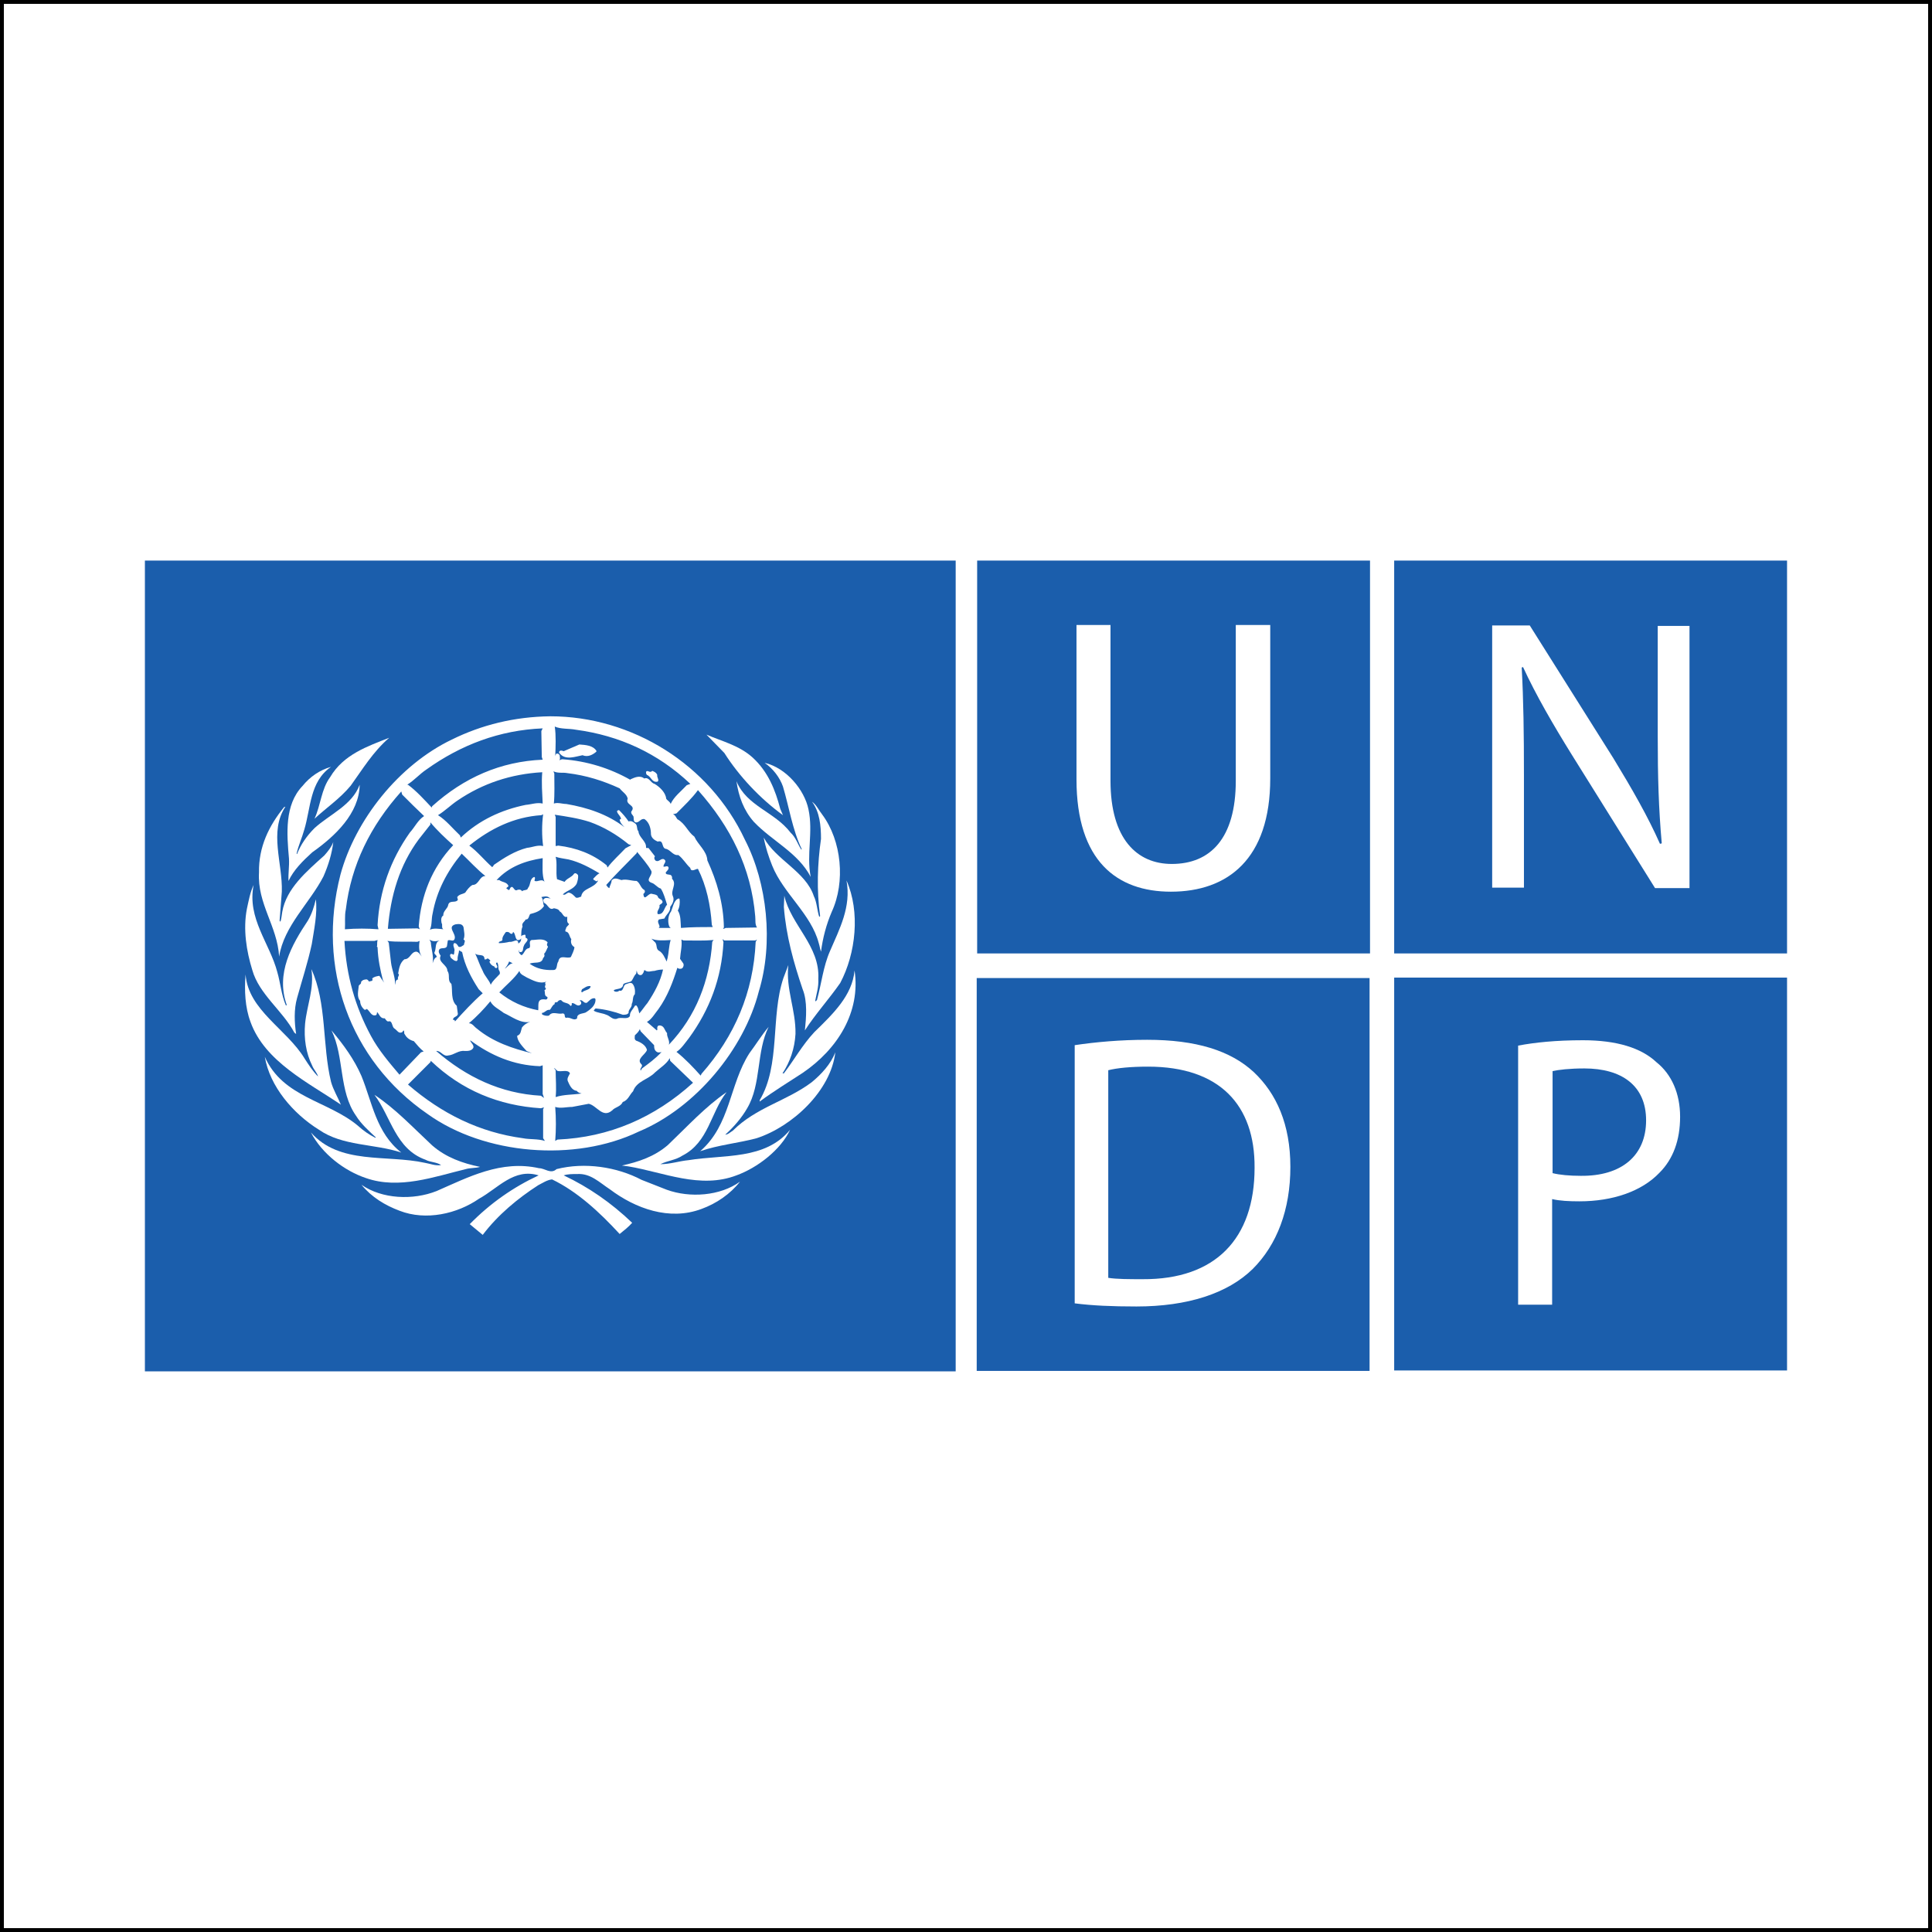 <?xml version="1.0" encoding="UTF-8" standalone="no"?>
<!-- Generator: Adobe Illustrator 17.1.0, SVG Export Plug-In . SVG Version: 6.00 Build 0)  -->

<svg
   xmlns:dc="http://purl.org/dc/elements/1.1/"
   xmlns:cc="http://creativecommons.org/ns#"
   xmlns:rdf="http://www.w3.org/1999/02/22-rdf-syntax-ns#"
   xmlns:svg="http://www.w3.org/2000/svg"
   xmlns="http://www.w3.org/2000/svg"
   xmlns:sodipodi="http://sodipodi.sourceforge.net/DTD/sodipodi-0.dtd"
   xmlns:inkscape="http://www.inkscape.org/namespaces/inkscape"
   version="1.1"
   id="Layer_1"
   x="0px"
   y="0px"
   width="1000"
   height="1000"
   viewBox="0 127.9 1000 1000"
   enable-background="new 0 127.9 378 191"
   xml:space="preserve"
   sodipodi:docname="undp-horizontal-square.svg"
   inkscape:version="0.92.4 (5da689c313, 2019-01-14)"><rect x="0" y="127.9" width="1000" height="1000" fill="#333333" stroke="none"/><defs
   id="defs65" /><sodipodi:namedview
   pagecolor="#ffffff"
   bordercolor="#666666"
   borderopacity="1"
   objecttolerance="10"
   gridtolerance="10"
   guidetolerance="10"
   inkscape:pageopacity="0"
   inkscape:pageshadow="2"
   inkscape:window-width="1920"
   inkscape:window-height="1051"
   id="namedview63"
   showgrid="false"
   inkscape:zoom="0.5"
   inkscape:cx="189"
   inkscape:cy="335.5"
   inkscape:window-x="-9"
   inkscape:window-y="-9"
   inkscape:window-maximized="1"
   inkscape:current-layer="Layer_1" />
<rect
   style="overflow:visible;fill:#ffffff;fill-opacity:1;fill-rule:nonzero;stroke:#000000;stroke-width:2;stroke-miterlimit:4;stroke-dasharray:none;stroke-opacity:1"
   id="rect871"
   width="998"
   height="998"
   x="1"
   y="128.9" /><g
   id="g60"
   transform="matrix(2.316,0,0,2.316,64.809,110.489)">
	<g
   id="g18">
		<rect
   x="190.4"
   y="132.8"
   width="87.8"
   height="87.8"
   id="rect2"
   style="fill:#1b5eac" />
		<path
   d="m 212.6,147.2 v 34.5 c 0,18.3 9.1,25.1 21.1,25.1 12.7,0 22.2,-7.3 22.2,-25.3 v -34.3 h -7.7 V 182 c 0,12.9 -5.7,18.6 -14.3,18.6 -7.8,0 -13.7,-5.6 -13.7,-18.6 v -34.8 z"
   id="path4"
   inkscape:connector-curvature="0"
   style="fill:#ffffff" />
		<rect
   x="283.6"
   y="132.8"
   width="87.8"
   height="87.8"
   id="rect6"
   style="fill:#1b5eac" />
		<path
   d="m 312.6,206 v -25.1 c 0,-9.7 -0.1,-16.8 -0.5,-24.2 l 0.3,-0.1 c 2.9,6.3 6.8,13 10.9,19.6 l 18.6,29.8 h 7.7 v -58.6 h -7.1 V 172 c 0,9.1 0.2,16.2 0.9,24 l -0.4,0.1 C 340.3,190 336.8,183.9 332.6,177 l -18.7,-29.7 h -8.4 v 58.6 h 7.1 z"
   id="path8"
   inkscape:connector-curvature="0"
   style="fill:#ffffff" />
		<rect
   x="283.6"
   y="226"
   width="87.8"
   height="87.8"
   id="rect10"
   style="fill:#1b5eac" />
		<path
   d="m 339.9,257.9 c 0,-7.8 -5.5,-11.6 -13.8,-11.6 -3.3,0 -5.8,0.3 -7.1,0.6 v 22.8 c 1.6,0.4 3.8,0.6 6.3,0.6 9.1,0.1 14.6,-4.5 14.6,-12.4 m 7.6,-0.8 c 0,5.3 -1.6,9.5 -4.6,12.5 -4,4.2 -10.5,6.4 -17.9,6.4 -2.3,0 -4.4,-0.1 -6.1,-0.5 v 23.6 h -7.6 v -57.9 c 3.7,-0.7 8.4,-1.2 14.5,-1.2 7.5,0 13,1.7 16.4,4.9 3.4,2.7 5.3,7 5.3,12.2 z"
   id="path12"
   inkscape:connector-curvature="0"
   style="fill:#ffffff" />
		<rect
   x="190.3"
   y="226.1"
   width="87.8"
   height="87.8"
   id="rect14"
   style="fill:#1b5eac" />
		<path
   d="m 252.4,268.5 c 0.1,-14 -7.8,-22.6 -23.8,-22.6 -3.9,0 -6.9,0.3 -8.9,0.8 v 46.4 c 1.9,0.3 4.7,0.3 7.7,0.3 16.2,0.1 25,-9 25,-24.9 m 8,-0.2 c 0,9.6 -3,17.4 -8.4,22.8 -5.6,5.5 -14.6,8.4 -26,8.4 -5.5,0 -9.9,-0.2 -13.8,-0.7 v -57.7 c 4.7,-0.7 10.2,-1.2 16.2,-1.2 10.9,0 18.6,2.4 23.8,7.2 5.1,4.8 8.2,11.7 8.2,21.2 z"
   id="path16"
   inkscape:connector-curvature="0"
   style="fill:#ffffff" />
	</g>
	<g
   id="g58">
		<rect
   x="4.4"
   y="132.8"
   width="181.2"
   height="181.2"
   id="rect20"
   style="fill:#1b5eac" />
		<path
   d="m 141.1,261.9 c -4.1,1.1 -8.6,1.5 -12.6,2.9 6.8,-5.9 6.5,-14.9 11,-21.9 1.5,-2 2.7,-4 4.3,-5.9 -2.8,5.6 -1.6,12.8 -4.8,18.2 -1.2,2.1 -3,4.2 -4.9,5.9 0.6,0 1.2,-0.6 1.7,-0.9 5.2,-5.2 12,-6.6 17.6,-10.8 2.2,-1.8 4.3,-4.1 5.3,-6.7 -1,8.6 -9.6,16.6 -17.6,19.2"
   id="path22"
   inkscape:connector-curvature="0"
   style="fill:#ffffff" />
		<path
   d="m 159.8,227.2 c -2.5,3.6 -5.6,7 -7.9,10.6 0.3,-2.9 0.6,-6.5 -0.5,-9.2 -2,-5.9 -3.7,-11.9 -4.2,-18.4 l 0.1,-2.5 c 1.5,6.6 8,11.2 7.6,18.6 0.1,1.8 -0.4,3.3 -0.7,4.9 l 0.1,0.1 0.3,-0.3 c 1,-3.6 1.4,-7.5 2.9,-10.9 2.1,-4.9 4.8,-9.9 3.7,-15.8 3.1,7 2.1,16.3 -1.4,22.9"
   id="path24"
   inkscape:connector-curvature="0"
   style="fill:#ffffff" />
		<path
   d="m 155.8,189.6 c 4.3,5.8 5.2,15 2.1,21.7 -1.2,2.8 -2,5.8 -2.4,8.9 -0.2,-0.5 -0.3,-1.3 -0.5,-1.9 -1.7,-6.5 -7.9,-11.1 -10.4,-17.3 -0.8,-2 -1.5,-4.1 -1.9,-6.3 2.7,5 9.4,7.6 11.2,13.1 0.7,1.4 0.7,3.1 1.2,4.6 0.1,0 0.2,-0.1 0.2,-0.2 -0.8,-5.7 -0.6,-11.6 0.2,-17.2 0,-3 -0.3,-6 -2,-8.3 1,0.7 1.5,1.9 2.3,2.9"
   id="path26"
   inkscape:connector-curvature="0"
   style="fill:#ffffff" />
		<path
   d="m 152.7,188.4 c 1.1,5.1 -0.5,10 0.5,15.1 v 0 c -2.8,-5.4 -8.6,-8 -12.7,-12.3 -2.3,-2.6 -3.4,-5.7 -3.9,-9.1 2.3,5.6 8.5,6.8 12.1,11.5 1.2,1.1 1.6,2.6 2.4,3.8 l 0.1,-0.1 c -2.1,-4.4 -2.8,-9.3 -4.2,-14 -0.7,-2 -2.2,-4 -4.1,-5.3 4.8,1.1 8.9,6 9.8,10.4"
   id="path28"
   inkscape:connector-curvature="0"
   style="fill:#ffffff" />
		<path
   d="m 140.2,176.8 c 3.5,3.2 5.1,7.3 6.2,11.5 l 0.6,1.4 c -5.1,-3.7 -9.8,-8.7 -13.1,-13.9 l -4,-4.1 c 3.5,1.5 7.3,2.4 10.3,5.1"
   id="path30"
   inkscape:connector-curvature="0"
   style="fill:#ffffff" />
		<path
   d="m 59,172.4 c -3.6,3.1 -6,7.1 -8.6,10.7 -2.4,2.9 -5.4,4.9 -8.1,7.4 1.4,-3 1.5,-6.6 3.5,-9.3 3,-5.1 8.4,-6.9 13.2,-8.8"
   id="path32"
   inkscape:connector-curvature="0"
   style="fill:#ffffff" />
		<path
   d="m 39.6,183.2 c 1.7,-2.1 3.9,-3.6 6.4,-4.3 -4.8,3.3 -4.5,9.2 -6,14.1 -0.5,1.8 -1.3,3.5 -1.7,5.3 l 0.1,0.1 c 0.8,-2.1 2.2,-4.1 3.9,-5.8 3.4,-3.1 8.4,-5.1 10.1,-9.7 -0.1,6.4 -5.5,11.5 -10.6,15.1 -2.1,1.9 -4.2,4 -5.3,6.4 -0.1,-1.6 0.2,-3.3 0.1,-5 -0.5,-5.6 -1,-12 3,-16.2"
   id="path34"
   inkscape:connector-curvature="0"
   style="fill:#ffffff" />
		<path
   d="m 29.9,202.5 c -0.1,-5.7 2.2,-10.4 5.6,-14.6 0.1,0 0.2,-0.1 0.3,-0.1 -3.7,5.6 -0.6,12.6 -0.8,19 l -0.5,6.5 c 0.1,0 0.1,0.2 0.2,0.2 0.2,-0.7 0.3,-1.5 0.4,-2.2 0.9,-5.2 5.4,-9 9.4,-12.6 0.8,-0.9 1.6,-1.9 2,-3 -0.3,2.6 -1.1,5.2 -2.2,7.7 -3.1,6 -8.8,11 -9.9,17.9 -0.4,-6.8 -4.9,-11.8 -4.5,-18.8"
   id="path36"
   inkscape:connector-curvature="0"
   style="fill:#ffffff" />
		<path
   d="m 27.2,210.6 c 0.4,-1.8 0.7,-3.6 1.5,-5.3 -1.5,7.5 3.6,13 5.3,19.5 0.7,2.4 0.9,5.1 1.9,7.4 0.1,0 0.2,0 0.2,-0.1 -2.5,-7 1.1,-13.4 4.7,-18.8 0.9,-1.5 1.4,-3.1 1.8,-4.8 0.4,3.1 -0.4,6.8 -0.9,10 -0.9,4.2 -2.2,8.1 -3.3,12.1 -0.7,2.5 -0.6,5.4 -0.2,8 l -0.4,-0.3 c -2.6,-4.9 -7.9,-8.6 -9.4,-14 -1.3,-4.2 -2.1,-9.1 -1.2,-13.7"
   id="path38"
   inkscape:connector-curvature="0"
   style="fill:#ffffff" />
		<path
   d="m 26.9,225.3 c 0.6,8 9.2,12.2 13.2,18.8 0.9,1.4 1.8,2.8 3,4 -0.2,-0.8 -1,-1.6 -1.3,-2.4 -1.4,-2.8 -1.9,-6.1 -1.6,-9.4 0.4,-4.1 2.1,-7.9 1.4,-12.2 3.5,7.6 2.4,17 4.4,25.2 0.5,1.8 1.5,3.4 2.2,5.1 -7.2,-4.9 -17,-9.6 -20.2,-18.5 -1.2,-3.2 -1.4,-7 -1.1,-10.6"
   id="path40"
   inkscape:connector-curvature="0"
   style="fill:#ffffff" />
		<path
   d="m 31.2,243.7 c 4,9.1 14.1,9.8 20.8,15.4 1.2,1.1 2.5,2 3.9,2.7 l 0.1,-0.1 c -1.5,-1.4 -3.3,-3 -4.4,-4.8 -3.9,-5.5 -2.6,-13.2 -5.5,-19.1 2.7,3.2 5.1,6.5 6.7,10.2 2.4,5.9 3.3,12.7 8.9,17.1 -6,-2 -13.1,-1.4 -18.4,-5.1 -5.8,-3.6 -11,-9.7 -12.1,-16.3"
   id="path42"
   inkscape:connector-curvature="0"
   style="fill:#ffffff" />
		<path
   d="m 41.5,260.6 c 6.4,7.3 16.9,4.9 25.5,6.8 1.2,0.2 2.3,0.7 3.6,0.5 -1,-0.7 -2.4,-0.6 -3.5,-1.2 -6.7,-2.4 -7.7,-9.6 -11.4,-14.5 4.7,3.1 8.6,7.3 12.9,11.3 3.1,2.7 6.8,4 10.7,4.8 -0.9,0.3 -2.2,0.2 -3.2,0.5 -7,1.7 -14.9,4.6 -22.3,2 C 49,269.2 44,265.4 41.5,260.6"
   id="path44"
   inkscape:connector-curvature="0"
   style="fill:#ffffff" />
		<path
   d="m 128.8,277.7 c -7.2,2.7 -14.8,-0.1 -20.5,-4.4 -2.3,-1.5 -4.3,-3.6 -7.3,-3.4 -1.1,0 -2.1,0 -3,0.3 5.5,2.6 10.6,6.1 15.3,10.6 -0.8,0.9 -1.8,1.7 -2.8,2.5 -4.5,-4.9 -9.5,-9.5 -15.1,-12.2 -1.1,0.1 -2.1,0.8 -3.1,1.3 -4.5,2.9 -9,6.6 -12.4,11.1 L 77,281.1 c 4.6,-4.7 9.8,-8.3 15.4,-10.9 -5.5,-1.7 -9.1,2.9 -13.3,5.2 -4.9,3.4 -11.9,5 -17.8,2.7 -3.2,-1.2 -6.2,-3 -8.5,-5.8 4.6,3.2 11.5,3.5 16.8,1.4 7.1,-3.1 14.4,-7 22.9,-5.1 1.3,0 2.6,1.4 3.9,0.2 6.3,-1.6 13.5,-0.5 19,2.4 l 5.6,2.2 c 5.2,1.9 12,1.4 16.4,-1.8 -2.2,2.8 -5.3,4.9 -8.6,6.1"
   id="path46"
   inkscape:connector-curvature="0"
   style="fill:#ffffff" />
		<path
   d="m 136.6,270.2 c -8.1,3.1 -16.3,-0.7 -24.1,-2 L 111,268 v 0 c 3.7,-0.8 7.3,-2 10.3,-4.6 4.4,-4.2 8.3,-8.5 13.1,-11.8 -3.6,4.6 -4,11.2 -9.9,14.2 -1.5,1 -3.3,1.1 -4.9,1.9 2.2,0 4.2,-0.7 6.3,-0.9 8,-1.3 17.1,0 22.7,-6.8 -2.1,4.5 -7.3,8.5 -12,10.2"
   id="path48"
   inkscape:connector-curvature="0"
   style="fill:#ffffff" />
		<path
   d="m 151.4,247.3 c -3.2,2.1 -6.5,4.1 -9.6,6.4 v -0.3 c 4.7,-7.9 2.4,-18.7 5.3,-27.3 l 1.1,-2.9 c -0.6,5.4 1.7,10 1.6,15.4 -0.2,3.3 -1.2,6.2 -2.9,8.8 h 0.3 c 2.3,-3 4.1,-6.3 6.8,-9.2 4.2,-4.1 8.5,-8.2 9,-13.8 1.4,9.3 -3.8,17.6 -11.6,22.9"
   id="path50"
   inkscape:connector-curvature="0"
   style="fill:#ffffff" />
		<path
   d="m 140.9,218 c -0.5,11.3 -4.7,21.1 -12.1,29.5 l -0.2,0.4 c -1.5,-1.7 -3.5,-3.8 -5.4,-5.3 1.1,-0.7 2,-2.1 2.8,-3.1 4.6,-6.3 7.3,-13.4 7.7,-21.4 l -0.2,-0.7 0.4,0.3 h 6.9 l 0.4,-0.2 z m -44.3,44.2 -0.5,0.3 c 0.2,-2.5 0.2,-5.1 0,-7.6 1.2,0.4 2.5,0 3.8,0 l 3.7,-0.7 c 1.8,0.4 3.1,3.3 5.2,1.5 0.7,-0.8 1.9,-0.8 2.4,-1.9 1.2,-0.4 1.5,-1.6 2.3,-2.4 0.8,-2.3 3.4,-2.6 4.9,-4.2 1.1,-1 2.6,-1.9 3.3,-3.2 l 0.1,0.6 5.1,4.9 c -8.6,7.8 -18.7,12.2 -30.3,12.7 z m -0.1,-15.4 c 0.9,0.4 2.4,-0.4 2.9,0.6 -0.3,0.6 -0.7,1.1 -0.5,1.7 0.4,0.9 0.9,2.1 2,2.2 0.3,0.4 0.7,0.5 1.1,0.6 -1.9,0.3 -4,0.2 -5.8,0.8 0.2,-2 0,-4 0,-6 l -0.4,-0.5 c 0.3,0.1 0.5,0.4 0.7,0.6 z m -1.8,-12.3 c -0.5,0.1 -1,0 -1.4,-0.2 -0.2,0 -0.1,-0.3 -0.2,-0.4 0.7,0 1,-0.8 1.8,-0.7 0.4,-0.4 0.5,-1 1.1,-1.3 -0.2,-0.6 0.6,-0.2 0.7,-0.6 0.2,-0.2 0.5,-0.4 0.8,-0.2 0.5,0.7 1.5,0.4 2,1.2 0.2,0.1 0.3,-0.2 0.3,-0.3 v -0.3 c 0.8,-0.1 1.2,1 2,0.3 0.2,-0.2 0.1,-0.5 0,-0.7 -0.1,0 -0.2,-0.1 -0.2,-0.2 0.6,-0.3 0.9,0.8 1.6,0.5 0.6,-0.5 0.9,-1 1.7,-1 l 0.2,0.2 c 0.1,1.4 -1.1,2.3 -2.2,3 -0.7,0.3 -2,0.2 -1.9,1.3 -0.8,0.7 -1.5,-0.4 -2.5,-0.1 -0.5,-0.2 0,-0.9 -0.7,-1 -1.1,0.3 -2.3,-0.6 -3.1,0.5 z m -5.8,27.4 c -9.7,-1.3 -18.2,-5.5 -25.7,-12 l 5,-5 0.1,-0.3 c 6.9,6.6 15.2,10 24.6,10.6 l 0.7,-0.2 -0.2,0.4 v 6.5 l 0.4,0.6 c -1.6,-0.5 -3.4,-0.3 -4.9,-0.6 z M 54.9,239 C 51.4,232.5 49.4,225.5 49,217.8 h 6.7 l 0.7,-0.2 c -0.1,0.4 -0.1,0.8 -0.1,1.4 v -0.1 c -0.2,0.1 0.1,0.2 0.1,0.4 0.1,2.6 0.6,5 1.2,7.3 l 0.3,0.5 c -0.5,-0.5 -0.7,-1 -1.1,-1.5 -0.6,0.1 -1.2,0.2 -1.6,0.6 0.3,0.7 -0.4,0.5 -0.7,0.7 -0.1,-0.2 -0.3,-0.4 -0.5,-0.5 -0.5,0 -1,0.1 -1.3,0.6 0.1,0.4 -0.3,0.5 -0.5,0.8 -0.1,1.1 -0.5,2.5 0.3,3.4 0,0.8 0.4,1.5 1,2 0.2,0 0.4,-0.1 0.5,-0.2 0.7,0.5 1,1.7 2,1.4 0.3,-0.1 0.2,-0.4 0.3,-0.7 0.5,0.5 0.7,1.5 1.7,1.4 0.2,0.2 0.4,0.7 0.8,0.7 1,-0.3 0.7,1.2 1.4,1.6 0.6,0.4 0.9,1.2 1.7,0.8 l 0.3,-0.4 c 0.3,0.2 0,0.7 0.3,0.9 0.4,0.8 1.2,1.3 2,1.5 0.7,0.8 1.4,1.7 2.2,2.3 l -0.6,0.2 -4.8,5 c -2.2,-2.6 -4.7,-5.5 -6.4,-8.7 z m -5.6,-28.2 c 1.2,-10 5.5,-18.7 12.4,-26.4 l 0.2,0.7 c 1.6,1.6 3.3,3.3 4.9,4.8 -1.4,0.9 -2.1,2.5 -3.2,3.7 -4.3,6.1 -6.8,13 -7.2,20.7 l 0.2,0.9 c -2.4,-0.2 -5,-0.2 -7.5,0 0.1,-1.5 -0.1,-3 0.2,-4.4 z m 18,-31.3 c 7.7,-5.5 16.3,-8.8 26,-9.2 l -0.3,0.6 0.1,5.8 0.2,0.6 c -9.4,0.4 -17.6,4 -24.7,10.4 l -0.1,0.3 c -1.6,-1.7 -3.4,-3.7 -5.3,-5.1 H 63 c 1.5,-0.9 2.8,-2.4 4.3,-3.4 z m 26.1,17.1 c -1.3,-0.3 -2.4,0.3 -3.6,0.4 -2.7,0.7 -5.1,2.2 -7.4,3.8 -0.1,0.2 -0.2,0.4 -0.4,0.5 -1.7,-1.5 -3.3,-3.5 -5.1,-4.8 4.7,-3.8 10,-6.4 16.1,-6.8 l 0.4,-0.2 c -0.3,2.3 -0.3,4.8 0,7.1 z m -1.9,7.8 c -0.1,-0.3 0.3,-0.7 -0.1,-0.9 -1.1,0.5 -0.7,1.7 -1.4,2.5 -0.1,0.6 -0.9,0.3 -1.3,0.7 -0.3,-0.5 -0.9,-0.4 -1.3,-0.2 -0.6,0 -0.7,-1.2 -1.3,-0.6 -0.2,0.2 -0.1,0.6 -0.5,0.5 -0.1,-0.2 -0.3,-0.2 -0.4,-0.3 0,-0.4 0.6,-0.3 0.4,-0.7 -0.4,-0.8 -1.4,-0.7 -2,-1.2 H 83 c 2.8,-3 6.4,-4.3 10.3,-4.9 0,1.7 -0.2,3.7 0.4,5.3 -0.6,-0.8 -1.5,0.1 -2.2,-0.2 z M 84.8,224 c 0.4,-0.4 0.8,-1 1,-1.6 l 0.8,0.4 c -0.8,0.1 -1.2,0.9 -1.8,1.2 z m 7.7,7.3 c -0.3,0.6 -0.1,1.4 -0.2,2 -3.2,-0.6 -6.1,-1.9 -8.7,-4 1.5,-1.6 3.4,-3.1 4.5,-4.8 0.1,0.8 1.1,1.1 1.7,1.5 1.3,0.6 2.8,1.5 4.3,0.9 -0.1,0.1 -0.2,0.2 -0.3,0.3 0.4,0.4 -0.3,0.8 0.2,1.2 0.1,0.3 -0.3,0.3 -0.3,0.5 0.2,0.4 -0.1,1.2 0.6,1.4 0.2,0.2 0,0.6 -0.3,0.6 -0.6,-0.1 -1.2,-0.1 -1.5,0.4 z m -14.9,-26 c -0.7,0.4 -1.2,1.1 -1.6,1.7 -0.6,0.4 -1.3,0.3 -1.8,1 0,0.3 0.3,0.6 0,0.8 -0.6,0.5 -1.7,-0.1 -2,0.9 -0.1,0.9 -1.2,1.4 -1.1,2.4 -0.6,0.4 -0.5,1.1 -0.4,1.7 0.3,0.4 -0.1,1.1 0.4,1.4 -0.9,-0.1 -2.2,-0.3 -3,0.1 0.5,-1.1 0.3,-2.4 0.6,-3.6 0.9,-5 3.2,-9.4 6.5,-13.4 1.7,1.6 3.5,3.6 5.3,5 -1.4,0 -1.4,2 -2.9,2 z m -3.3,28.5 -0.2,-1.5 c -1.4,-1.2 -0.9,-3.4 -1.2,-4.9 -1,-0.8 -0.2,-2 -0.9,-2.9 0,-1.4 -2.2,-1.9 -1.5,-3.4 -0.3,-0.4 -0.6,-0.9 -0.3,-1.4 0.4,-0.5 1.4,0 1.7,-0.7 l 0.2,-1.3 c 0.5,-0.3 1.2,0.4 1.5,-0.3 0.5,-1.2 -1.8,-2.7 0.2,-3.3 0.7,-0.1 1.5,-0.2 1.8,0.6 0.1,0.9 0.4,1.9 0,2.8 0.6,0.2 0.1,0.8 0.1,1.2 -0.4,0.2 -0.7,0.6 -1.2,0.4 -0.2,-0.3 -0.5,-0.9 -1,-0.8 -0.4,0.5 0.1,1 0.1,1.6 -0.1,0.3 0,0.7 -0.2,1 -0.2,-0.1 -0.3,-0.2 -0.6,-0.2 -0.4,0.2 -0.1,0.7 0,0.9 0.4,0.3 0.7,0.7 1.3,0.7 l 0.2,-0.3 c -0.1,-0.8 0.3,-1.4 0.3,-2.1 l 0.7,0.4 c 0.6,3 2,5.7 3.7,8.3 l 0.9,0.9 c -2.2,1.9 -4.3,4.2 -6.2,6.3 v 0 c 0,-0.1 -0.1,-0.5 -0.4,-0.3 -0.2,-0.9 1.3,-0.6 1,-1.7 z m 15.4,8.6 1.2,0.5 c -4.2,-1 -8.7,-2.5 -12.3,-5.5 -0.6,-0.4 -1,-1.2 -1.8,-1.2 1.7,-1.4 3.4,-3.2 4.8,-4.9 0.6,1.2 2,1.8 3,2.6 1.8,0.8 3.7,2.4 5.9,2 -0.7,0.2 -1.3,0.6 -1.8,1.2 -0.3,0.7 -0.2,1.6 -1.1,1.9 0,1.2 1.2,2.4 2.1,3.4 z m -7.2,-18.9 c 0,0.2 0.3,0.5 0.6,0.3 0.3,-0.4 -0.6,-1 0,-1.2 0.4,0.4 0.2,1.2 0.4,1.7 0.2,0.3 0.3,0.6 0.2,0.9 -0.7,0.8 -1.6,1.5 -2,2.4 -0.4,-1.1 -1.4,-2 -1.8,-3.1 -0.7,-1.3 -1.1,-2.7 -1.7,-3.9 0.6,0.7 2.1,-0.1 2.1,1.3 0.1,0.1 0.2,0 0.4,0 0.2,-0.2 0.2,-0.2 0.5,-0.1 0.1,0.2 0.7,0.4 0.2,0.6 0.1,0.5 0.6,1 1.1,1.1 z m 10.8,-36.4 c -1.3,-0.3 -2.5,0.2 -3.8,0.3 -5.4,1.1 -10.4,3.4 -14.5,7.3 l -0.2,-0.5 c -1.6,-1.5 -3.1,-3.4 -4.9,-4.5 1.5,-0.9 2.9,-2.3 4.4,-3.3 5.6,-3.8 11.9,-5.9 18.9,-6.3 -0.2,2.3 0,4.7 0.1,7 z m -27.4,28.1 -0.6,-0.2 -6.6,0.1 c 0.6,-7.4 2.6,-14.2 6.9,-20 l 2.6,-3.3 v -0.5 c 1.5,1.8 3.3,3.5 5.1,5.1 -4.8,5.1 -7.2,11.3 -7.7,18.1 0.1,0.3 0.1,0.6 0.3,0.7 z M 61,226.4 c -0.7,0.1 -0.5,0.8 -0.7,1.2 0.1,-1.7 -0.7,-3.3 -0.9,-5 l -0.5,-4.4 -0.3,-0.4 c 2.1,0.3 4.5,0.1 6.7,0.2 l 0.5,-0.2 c -0.2,1.1 -0.2,2.6 0.5,3.5 -0.3,-0.3 -0.7,-1.1 -1.3,-1.1 -1.2,0.1 -1.3,1.7 -2.6,1.7 -1,0.8 -1.2,2 -1.4,3.2 0.5,0.3 -0.3,0.8 0,1.3 z m 7.3,-8.3 -0.3,-0.6 c 0.7,0.5 1.5,0.4 2.3,0.2 -1.2,0.4 -0.7,1.8 -1.2,2.7 -0.1,0.4 0.6,0.6 0.5,1 -0.6,0.3 -0.7,0.9 -0.9,1.4 0.3,-1.6 -0.3,-3.1 -0.4,-4.7 z m 25.3,34.8 -0.7,-0.5 c -9,-0.5 -16.7,-4.2 -23.4,-10 1.1,-0.1 1.5,1.3 2.7,1 1.3,-0.1 2.3,-1.2 3.7,-1 0.7,0 1.5,0 1.9,-0.7 0.2,-0.7 -0.6,-1.1 -0.7,-1.7 4.6,3.4 9.7,5.6 15.6,5.8 l 0.6,-0.2 v 6.4 z m 1.1,-44.8 0.4,0.2 c -0.5,0 -1.1,-0.3 -1.5,0.1 -0.3,0.2 -0.1,0.6 0,0.9 0.9,0.3 1.1,1.8 2.2,1.2 0.5,0.1 1.1,0.2 1.3,0.7 0.7,0.3 0.8,1.5 1.7,1.2 0,0.5 -0.2,1.3 0.4,1.6 -0.1,0.4 -0.7,0.6 -0.7,1.1 -0.1,0.1 -0.2,0.4 -0.1,0.6 0.9,0.1 0.8,1.1 1.3,1.7 -0.2,0.7 0,1.4 0.7,1.8 -0.1,0.8 -0.5,1.5 -0.8,2.2 -0.9,0.5 -2.5,-0.7 -2.8,1 -0.5,0.6 -0.1,1.9 -1.1,1.9 -2,0.1 -3.8,-0.3 -5.3,-1.4 1,-0.5 2.7,0.2 3,-1.3 0.3,-0.2 0.4,-0.6 0.2,-0.9 0.5,-0.5 0.6,-1.1 0.9,-1.6 -0.4,-0.4 -0.2,-0.6 -0.1,-1 -1,-1 -2.3,-0.5 -3.6,-0.5 -0.8,0.4 0,1.3 -0.5,1.8 -1,0.1 -1,1.1 -1.7,1.6 -0.4,-0.2 -0.7,-0.7 -0.7,-1.1 H 88 c -0.1,0.2 0.1,0.4 0.2,0.4 0.9,0.1 0.6,-0.9 0.9,-1.4 0.1,-0.6 1.5,-1.4 0.4,-1.8 -0.1,-0.2 0.1,-0.6 -0.2,-0.7 -0.3,0.1 -0.9,0.1 -0.9,0.7 0.2,0.4 0,0.9 -0.4,1.2 h -0.2 c 0.1,-0.3 -0.1,-0.5 -0.3,-0.6 -0.6,0 -1,0.4 -1.6,0.3 -0.8,0.2 -1.6,0.3 -2.4,0.3 -0.1,-0.5 0.6,-0.3 0.8,-0.7 -0.1,-0.7 0.4,-1.2 0.7,-1.7 0.2,-0.2 0.6,-0.1 0.8,0 0.2,0.2 0.4,0.4 0.7,0.3 l 0.2,-0.4 c 0.7,0.4 0.3,2.5 1.7,1.6 0.2,-0.9 0,-2 0.4,-2.8 -0.3,-0.8 0.5,-1.1 0.7,-1.6 0.7,0.1 0.7,-0.8 1,-1.2 1.1,-0.3 2.3,-0.6 3.1,-1.8 -0.3,-0.6 -0.1,-1.5 -0.6,-2 0.5,-0.1 1.3,-0.3 1.7,0.1 z m 4.1,-27.8 c 4.2,0.5 8,1.7 11.7,3.4 0.6,0.8 1.6,1.3 1.8,2.3 -0.6,1.5 2,1.4 0.8,2.9 -0.1,0.5 0.3,0.7 0.5,1.1 0.1,0.4 -0.1,1 0.4,1.3 0.9,0.2 1.2,-1 2.1,-0.7 1.1,0.8 1.4,2.2 1.4,3.4 0.1,0.8 0.8,1.3 1.5,1.6 1.4,-0.4 0.8,1.2 1.7,1.6 1.1,0.1 1.7,1.6 2.9,1.4 1.1,0.8 1.7,2 2.7,2.9 0,0.2 0.1,0.4 0.3,0.5 0.6,0.1 0.9,-0.3 1.4,-0.3 1.9,3.8 2.8,8 3.1,12.5 l 0.2,0.5 c -2.3,0 -4.7,0 -7.1,0.2 -0.1,-1.4 0,-2.8 -0.7,-3.9 0.4,-0.7 0.5,-1.7 0.4,-2.5 -0.1,-0.4 -0.5,0 -0.6,0 -0.8,0.7 -0.9,1.8 -1.3,2.7 -0.7,0.9 -0.8,2.4 -0.4,3.4 l 0.3,0.3 h -2.7 c 0.7,-0.4 -0.6,-1.2 0.1,-1.9 l 1.2,-0.2 c 0.4,-0.9 1.4,-1.5 1.3,-2.6 0.5,-0.7 1,-1.5 0.6,-2.4 -0.6,-1.3 1,-2.7 -0.2,-3.9 0.1,-0.4 -0.1,-0.9 -0.6,-0.9 -0.4,-0.1 -0.8,0 -0.8,-0.5 0.2,-0.3 0.8,-0.7 0.6,-1.2 -0.3,-0.4 -0.7,0 -1.1,-0.1 -0.1,-0.6 1,-1.2 0,-1.7 -0.7,-0.1 -1,0.7 -1.7,0.4 -0.3,-0.2 -0.5,-0.7 -0.2,-1 l -1.4,-1.8 c -0.1,-0.2 -0.6,0.1 -0.6,-0.2 0.1,-1.4 -1.6,-2.2 -1.7,-3.6 -0.5,-0.5 -0.1,-1.4 -0.8,-1.8 -0.4,-0.3 -0.8,-0.6 -1.4,-0.4 -0.6,-0.9 -1.3,-1.7 -2.1,-2.5 -0.2,-0.1 -0.4,0.1 -0.5,0.2 0.1,0.7 0.9,1.1 0.9,1.8 -0.1,0 -0.2,0 -0.3,0.1 0.1,0.7 0.7,1.3 1.1,1.7 -3.8,-2.9 -8.3,-4.4 -13,-5.2 -0.9,0 -1.9,-0.4 -2.8,-0.1 0.2,-2.1 0.1,-4.5 0.1,-6.7 l -0.2,-0.5 c 1.1,0.5 2.1,0.2 3.1,0.4 z m 1.9,-9.7 c 9.7,1.3 18.3,5.2 25.6,12.1 l -0.8,0.3 c -1.3,1.4 -2.9,2.6 -3.6,4.2 -0.1,-0.5 -0.8,-0.8 -1,-1.2 -0.1,-1.3 -1.4,-2.6 -2.6,-3.3 -0.9,-0.2 -1.2,-1.6 -2.3,-1.2 -1,-0.8 -2.2,-0.2 -3.1,0.2 v 0.1 c -4.6,-2.6 -9.7,-4.2 -15.2,-4.6 -0.3,0 -0.4,0.2 -0.7,0.2 0.3,-0.2 0.1,-0.8 0.1,-1.1 -0.1,-0.2 -0.4,-0.5 -0.8,-0.3 -0.1,0.2 -0.2,0.4 -0.2,0.6 0.1,-2.1 0.2,-4.8 -0.1,-6.7 1.4,0.6 3.1,0.4 4.7,0.7 z m 4.5,62.3 c 2.1,0.2 4.1,0.7 6,1.4 0.5,0 1,0 1.3,-0.4 -0.1,-0.8 0.8,-1.2 0.7,-2 0.4,-0.7 0.1,-1.6 0.7,-2.2 0.1,-0.8 0,-1.8 -0.6,-2.4 -0.5,-0.3 -1,0.1 -1.5,0.2 -0.6,0.4 -0.4,1.7 -1.4,1.4 -0.2,0.3 -0.7,0.3 -1,0.2 -0.1,-0.1 -0.2,-0.1 -0.2,-0.3 0.7,-0.4 2,-0.1 2.1,-1.3 0.5,-0.5 1.4,-0.3 1.9,-0.8 0.4,-0.6 0.5,-1.1 1,-1.6 0,-0.2 0.1,-0.5 0.1,-0.7 0.1,0.3 0.1,0.8 0.6,1 0.6,0.2 0.8,-0.3 1,-0.7 0,-0.2 0.1,-0.5 0.3,-0.3 0.6,0.5 1.4,0.1 2.1,0.1 0.6,-0.2 1.3,-0.3 1.9,-0.3 -0.6,2.7 -1.9,5.1 -3.5,7.5 -0.6,0.7 -1.1,1.5 -1.8,2.3 -0.2,-0.6 -0.2,-1.3 -0.7,-1.8 l -0.3,0.1 c -0.4,0.8 -1.2,1.4 -1.1,2.3 -0.6,0.9 -2,0.1 -2.9,0.6 -1,0.3 -1.6,-0.7 -2.4,-0.9 -0.9,-0.4 -2,-0.4 -2.8,-0.9 0.2,-0.3 0.3,-0.5 0.5,-0.5 z m 6.6,-35.8 c -1.3,1.4 -2.9,2.8 -4,4.3 l -0.2,-0.5 c -3.2,-2.6 -6.8,-3.9 -10.8,-4.4 l -0.6,0.1 v -6.5 L 96,189.6 c 2.7,0.4 5.3,0.8 7.8,1.6 3.1,1.1 6,2.8 8.7,5 l 0.6,0.2 z m 10.1,20.5 c -0.4,1.3 -0.4,2.8 -0.7,4.1 -0.1,0.2 -0.1,0.5 -0.2,0.7 -0.4,-0.8 -0.8,-1.9 -1.7,-2.4 -0.8,-0.4 -0.3,-1.5 -1,-2 l -0.7,-0.7 c 1.1,0.5 2.8,0.4 4.3,0.3 z m -4.3,-12.8 c 0.8,0.2 1.3,1.1 2.1,1.3 0.7,1.1 1,2.4 1.4,3.6 -0.7,0.7 -0.7,2.3 -2.1,2.1 -0.3,-0.8 0.6,-1.2 0.4,-2 0.2,-0.2 0.6,-0.3 0.7,-0.7 -0.1,-0.7 -1,-0.6 -1.1,-1.3 -0.3,-0.4 -0.8,-0.4 -1.2,-0.5 -0.9,-0.4 -1.8,1.9 -2,0 0.3,-0.2 0.5,-0.6 0.2,-0.9 -0.8,-0.4 -0.9,-1.5 -1.7,-2 -1.2,0 -2.3,-0.5 -3.4,-0.2 -0.7,-0.2 -1.6,-0.7 -2.2,0.1 0,0.6 -0.4,1.1 -0.5,1.7 -0.3,-0.1 -0.5,-0.4 -0.7,-0.7 2.1,-2.4 4.6,-4.8 6.8,-7.1 l 0.1,-0.3 c 1.1,1.4 2.4,2.8 3.2,4.3 0.3,1 -1.5,2 0,2.6 z M 104,227.9 c 0,0.9 -1.3,0.8 -1.9,1.4 -0.3,-0.1 -0.1,-0.5 0,-0.7 0.6,-0.3 1,-0.8 1.9,-0.7 z m -2.1,-20 c -0.4,0.1 -0.8,0.4 -1.2,0.2 -0.4,-0.4 -0.9,-1 -1.6,-1.1 -0.5,0.1 -0.8,0.7 -1.3,0.4 0.9,-0.9 2.4,-1.1 3.1,-2.4 0.2,-0.6 0.4,-1.3 0.3,-1.9 -0.2,-0.3 -0.6,-0.6 -0.9,-0.3 -0.5,0.8 -1.6,1 -2.1,1.8 L 96.5,204 c -0.3,-1.6 0.1,-3.6 -0.3,-5 0.9,0.3 1.9,0.4 2.9,0.6 2.5,0.6 4.7,1.8 6.9,3.1 -0.5,0.2 -1,0.8 -1.4,1.2 0,0.4 0.5,0.3 0.6,0.6 l 0.5,-0.2 c -1,1.9 -3.5,1.6 -3.8,3.6 z m 13.5,37.5 c -1.3,-1.2 0.8,-2.1 1.2,-3.2 -0.2,-1.1 -1.5,-1.8 -2.4,-2.1 -0.5,-0.3 -0.3,-0.8 -0.3,-1.2 0.4,-0.4 0.9,-0.8 1.1,-1.4 l 0.2,0.5 3,3.1 c 0,0.7 0.1,1.3 0.8,1.6 0.3,0.1 0.7,-0.1 1,0 h -0.2 c -1.3,1.4 -2.8,2.5 -4.3,3.6 l -0.3,0.5 c -0.3,-0.6 0.6,-0.9 0.2,-1.4 z m 5.7,-7 c -0.6,-0.6 -0.6,-1.7 -1.7,-1.7 -0.4,0 -0.5,0.3 -0.5,0.6 0,0.2 0.1,0.4 -0.1,0.5 l -2.2,-1.9 c 1,-0.5 1.8,-1.9 2.6,-2.9 2,-2.8 3.2,-6 4.2,-9.2 0.3,0.3 0.8,0.3 1.1,0.1 0.3,-0.3 0.4,-0.8 0.2,-1.1 l -0.7,-1 c 0.1,-1.5 0.5,-2.9 0.3,-4.3 l 0.5,0.2 c 2.2,0 4.5,0.1 6.7,-0.1 l -0.3,0.4 c -0.6,8.7 -3.6,16.6 -9.7,23 0.3,-0.9 -0.5,-1.7 -0.4,-2.6 z m 19.7,-26.1 c 0.1,0.8 -0.1,1.8 0.4,2.5 l -7,0.1 c -0.2,0.1 -0.4,0.2 -0.6,0.2 l 0.2,-0.3 c -0.1,-5.5 -1.6,-10.4 -3.7,-15 -0.1,-2.1 -2.1,-3.5 -2.9,-5.3 -1.5,-1.1 -2,-2.9 -3.8,-3.9 -0.3,-0.4 -0.5,-1 -1,-1.1 l 0.8,-0.2 c 1.7,-1.7 3.5,-3.4 4.8,-5.2 7.3,8.2 11.9,17.4 12.8,28.2 z m -2.3,-17.1 c -7.9,-16.9 -25.3,-27.6 -43.5,-27.6 -8,0.1 -15.3,1.9 -22,5.2 -11.9,5.7 -21.6,18 -24.9,30.2 -5.3,20.6 1.9,41.4 19.5,53.5 12.7,9.1 32.9,10.8 47.2,3.9 12.7,-5.3 23.5,-18.4 26.8,-31.3 3.3,-10.8 1.9,-24.2 -3.1,-33.9 z"
   id="path52"
   inkscape:connector-curvature="0"
   style="fill:#ffffff" />
		<path
   d="m 116.4,180 c 0,0.3 0,0.5 0.2,0.7 1,0.4 1.1,1.8 2.4,1.5 0.4,-0.4 -0.2,-0.9 -0.1,-1.5 -0.2,-0.5 -0.6,-0.7 -1.1,-0.9 -0.6,0.6 -1,-0.3 -1.4,0.2"
   id="path54"
   inkscape:connector-curvature="0"
   style="fill:#ffffff" />
		<path
   d="m 97.1,175.9 c 1.3,1.6 3.5,0.7 5.1,0.4 1.2,0.5 2.3,-0.1 3.1,-0.8 v -0.2 c -0.8,-1.2 -2.4,-1.3 -3.8,-1.4 l -3.5,1.5 c -0.3,-0.1 -0.8,-0.3 -1,0.1 -0.1,0.2 0,0.3 0.1,0.4"
   id="path56"
   inkscape:connector-curvature="0"
   style="fill:#ffffff" />
	</g>
</g>
</svg>